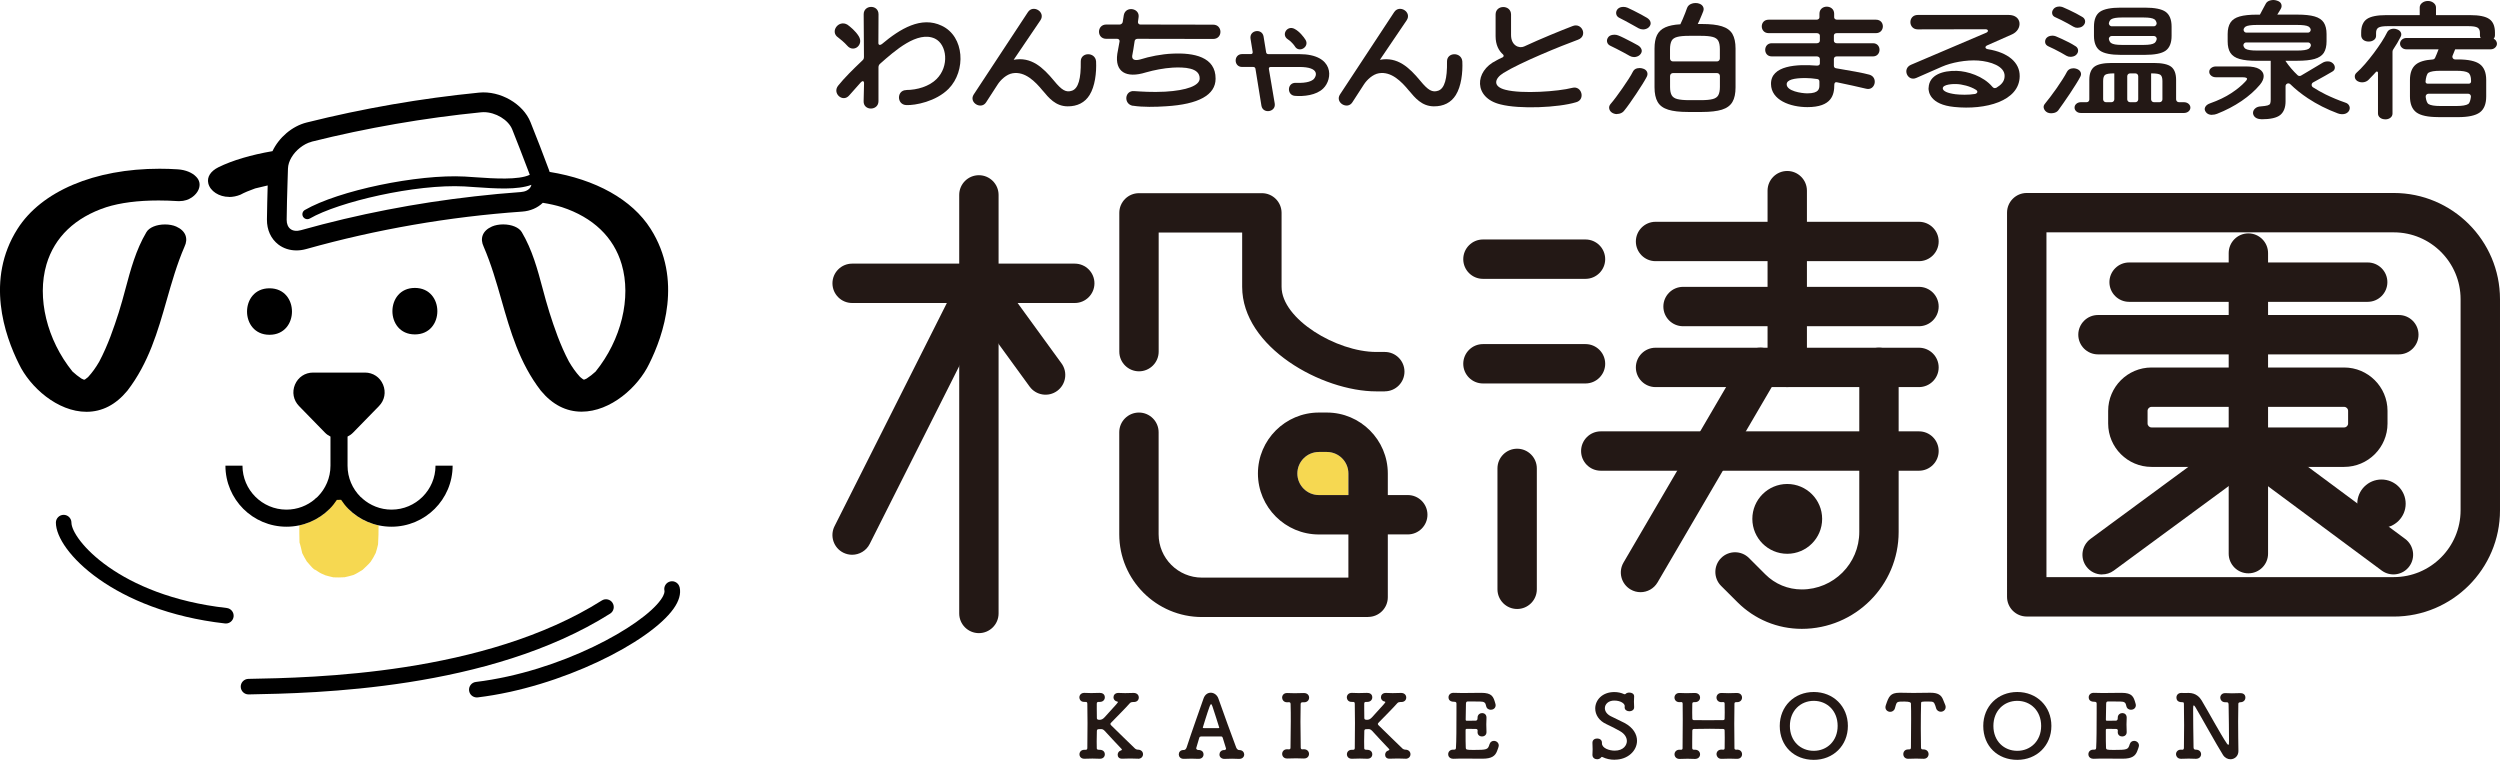 <?xml version="1.0" encoding="UTF-8"?><svg id="_レイヤー_2" xmlns="http://www.w3.org/2000/svg" viewBox="0 0 537.21 163.28"><defs><style>.cls-1{fill:#f6d851;}.cls-2{fill:#231815;}</style></defs><g id="_レイヤー_1-2"><path class="cls-2" d="m244.55,163.03h-.08c-.49-.02-1.04-.04-1.58-.04-.65,0-1.27.02-1.73.04h-.08c-.63,0-.91-.41-.91-.84,0-.38.23-.77.59-.88.17-.06.32-.13.32-.23,0-.04-.02-.07-.06-.13-1.12-1.2-2.75-2.89-3.63-3.89-.29-.3-.49-.39-.82-.39-.17,0-.32.02-.47.02s-.4.04-.4.36c-.02.45-.04,1.24-.04,2.25,0,.45,0,.94.02,1.48,0,.23.11.34.57.34.67-.02,1.16.34,1.16.98,0,.47-.34.94-1.04.94h-.08c-.49-.02-1.03-.04-1.54-.04-.63,0-1.22.02-1.67.04h-.08c-.7,0-1.04-.47-1.04-.96s.36-.96,1.04-.96h.25c.23,0,.4-.06.4-.38.02-1.71.04-3.59.04-5.39,0-1.46-.02-2.89-.04-4.09,0-.38-.13-.43-.42-.43h-.15c-1.12.06-1.14-.94-1.14-.98,0-.47.36-.96,1.04-.96h.09c.4.02.89.04,1.41.04.63,0,1.27-.02,1.79-.04.59-.02,1.14.26,1.14.96,0,.49-.36.98-1.08.98h-.25c-.23,0-.4.06-.4.38v1.13c0,.84,0,1.52.02,1.95,0,.19.06.39.55.39.42,0,.74-.15,1.1-.54,2.83-3.06,2.87-3.19,2.87-3.27,0-.06-.06-.11-.17-.13-.51-.09-.78-.49-.78-.9,0-.47.34-.94,1.04-.94h.08c.4.02.89.04,1.39.04.63,0,1.25-.02,1.77-.04.72-.02,1.16.41,1.16.99,0,.49-.34.96-1.06.96h-.19c-.23,0-.49.06-.65.23-.99,1.13-2.81,2.93-3.97,4.13-.13.15-.23.24-.23.36,0,.09.06.17.15.28,1.37,1.37,4.16,4.04,5.17,5.03.15.13.4.21.55.21.7-.02,1.14.43,1.14.98,0,.49-.36.98-1.08.98Z"/><path class="cls-2" d="m263.18,161.15c.15,0,.28-.13.28-.3,0-.04-.49-1.65-.72-2.33-.04-.15-.15-.26-.3-.26h-4.35c-.25.04-.32.07-.4.32-.19.64-.65,2.2-.65,2.2,0,.21.23.38.44.38.65-.02,1.14.32,1.14.96,0,.47-.34.94-1.04.94h-.08c-.48-.02-.97-.04-1.46-.04-.61,0-1.16.02-1.62.04h-.08c-.7,0-1.04-.49-1.04-.96s.34-.94,1.03-.94h.09c.3,0,.49-.32.57-.56,1.1-3.4,2.87-8.3,3.63-10.51.29-.84.91-1.24,1.56-1.24s1.37.45,1.65,1.3c1.01,2.85,2.87,8.04,3.8,10.46.06.17.3.56.61.56.89-.02,1.12.64,1.12.96,0,.47-.36.94-1.06.94h-.08c-.48-.02-.97-.04-1.46-.04-.61,0-1.16.02-1.62.04-.57.02-1.1-.32-1.1-.94,0-.47.34-.96,1.03-.96h.11Zm-1.35-4.69c.11-.02.17-.04.17-.09,0-.13-1.31-4.09-1.46-4.56-.11-.34-.21-.49-.3-.49s-.21.19-.34.56c-.44,1.16-1.44,4.47-1.44,4.47,0,.06.04.07.19.11h3.19Z"/><path class="cls-2" d="m276.87,161.02h.08c.27,0,.36-.09.36-.39.04-1.84.06-3.77.06-5.67,0-1.24,0-2.48-.04-3.64,0-.26-.08-.43-.36-.43h-.04l-.28.02c-.91.04-1.14-.69-1.14-1,0-.51.36-.99,1.04-.99h.1c.4.02.97.04,1.54.04.7,0,1.44-.02,1.96-.04h.04c.76,0,1.12.49,1.12.99s-.36,1-1.08,1h-.34c-.3,0-.4.15-.4.41-.02,1.2-.04,2.46-.04,3.75,0,1.8.02,3.68.06,5.54,0,.19.06.41.3.41.09,0,.25-.02.32-.02h.04c.76,0,1.12.51,1.12,1.01s-.36.98-1.08.98h-.08c-.49-.02-1.06-.04-1.63-.04-.7,0-1.37.02-1.84.04h-.08c-.7,0-1.06-.49-1.06-.99s.36-1,1.06-1h.08l.23.02Z"/><path class="cls-2" d="m302.02,163.03h-.08c-.49-.02-1.04-.04-1.58-.04-.65,0-1.27.02-1.73.04h-.08c-.63,0-.91-.41-.91-.84,0-.38.23-.77.59-.88.17-.06.32-.13.32-.23,0-.04-.02-.07-.06-.13-1.12-1.2-2.75-2.89-3.63-3.89-.29-.3-.49-.39-.82-.39-.17,0-.32.02-.47.02s-.4.04-.4.36c-.02.45-.04,1.24-.04,2.25,0,.45,0,.94.02,1.48,0,.23.11.34.57.34.67-.02,1.16.34,1.16.98,0,.47-.34.94-1.04.94h-.08c-.49-.02-1.03-.04-1.54-.04-.63,0-1.22.02-1.67.04h-.08c-.7,0-1.04-.47-1.04-.96s.36-.96,1.04-.96h.25c.23,0,.4-.06.4-.38.02-1.71.04-3.59.04-5.39,0-1.46-.02-2.89-.04-4.09,0-.38-.13-.43-.42-.43h-.15c-1.12.06-1.14-.94-1.14-.98,0-.47.36-.96,1.04-.96h.09c.4.02.89.04,1.41.04.63,0,1.27-.02,1.79-.04.59-.02,1.14.26,1.14.96,0,.49-.36.98-1.08.98h-.25c-.23,0-.4.06-.4.38v1.13c0,.84,0,1.52.02,1.95,0,.19.06.39.55.39.42,0,.74-.15,1.1-.54,2.83-3.06,2.87-3.19,2.87-3.27,0-.06-.06-.11-.17-.13-.51-.09-.78-.49-.78-.9,0-.47.34-.94,1.04-.94h.08c.4.02.89.04,1.39.04.63,0,1.25-.02,1.77-.04.72-.02,1.16.41,1.16.99,0,.49-.34.96-1.06.96h-.19c-.23,0-.49.06-.65.23-.99,1.13-2.81,2.93-3.97,4.13-.13.15-.23.24-.23.36,0,.09.06.17.15.28,1.37,1.37,4.16,4.04,5.17,5.03.15.13.4.21.55.21.7-.02,1.14.43,1.14.98,0,.49-.36.98-1.08.98Z"/><path class="cls-2" d="m316.57,161.15c3.04,0,3.15-.08,3.5-1.22.15-.51.55-.73.95-.73.51,0,1.04.38,1.04,1,0,.23-.23.86-.38,1.22-.38.98-1.08,1.61-3.1,1.61-1.03,0-2.45-.02-3.78-.02-.91,0-1.77,0-2.47.04-.42.02-1.14-.21-1.14-.98,0-.49.36-.98,1.04-.98h.19c.32,0,.42-.09.44-.38.1-1.24.11-4.77.11-7.49v-1.99c0-.28-.08-.43-.49-.43s-1.22-.09-1.22-.96c0-.47.36-.96,1.06-.96h.08c.51.02,1.16.04,1.86.04,1.41,0,3.02-.04,4.03-.04,2.34,0,2.62.84,3.02,2.25.04.15.08.28.08.41,0,.64-.53.98-1.04.98-.46,0-.91-.26-1.01-.83-.13-.68-.36-.94-1.31-.94-.8,0-2.26-.02-2.51-.02-.38,0-.49.08-.51.49-.02.84-.04,2.16-.06,3.42,0,.19.1.24.27.24.61,0,1.58,0,1.9-.02s.38-.28.38-.6c-.02-.77.61-1.03.99-1.03.47,0,.93.32.93.96v.07c-.02.43-.04.94-.04,1.43,0,.58.02,1.16.04,1.58v.07c0,.62-.49.92-.97.92s-.95-.32-.95-.92v-.07c0-.08.02-.17.02-.24,0-.21-.06-.39-.4-.39-.36,0-1.31-.02-1.9-.02-.23,0-.29.09-.29.3,0,1.71,0,3.27.04,3.7.02.49.13.53,1.6.53Z"/><path class="cls-2" d="m347,163.26c-1.03,0-1.88-.21-2.6-.56-.08-.04-.11-.06-.17-.06-.08,0-.13.06-.19.13-.19.24-.51.38-.84.38-.51,0-1.01-.32-1.01-.92v-.08c.02-.32.04-.71.04-1.11,0-.49-.02-1.01-.04-1.41v-.04c0-.62.51-.9,1.03-.9s1.01.3,1.01.88v.15c0,1.07,1.61,1.58,2.74,1.58,1.94,0,2.62-1.22,2.62-2.06,0-.75-.46-1.56-1.46-2.12-.83-.47-1.9-1.05-2.91-1.5-1.67-.75-2.43-2.08-2.43-3.38,0-1.8,1.5-3.53,4.1-3.53.74,0,1.46.15,2.11.45.04.02.08.02.13.02s.13-.02.17-.06c.19-.21.51-.3.82-.3.51,0,1.03.26,1.03.79v.06c-.02.36-.04.71-.04,1.09,0,.43.02.84.04,1.18.04.71-.68.9-1.03.9-.49,0-1.01-.28-1.01-.83v-.08c0-.07.02-.15.02-.21,0-.54-.87-1.18-2.26-1.18-1.25,0-2.01.77-2.01,1.63,0,.62.38,1.26,1.23,1.71.8.41,2.09,1,2.98,1.46,1.9,1.01,2.7,2.46,2.7,3.83,0,2.14-1.96,4.07-4.77,4.07Z"/><path class="cls-2" d="m373.2,161.08h.04c.76,0,1.1.49,1.1,1s-.36.98-1.06.98h-.08c-.49-.02-1.02-.04-1.54-.04-.63,0-1.22.02-1.67.04-.97.06-1.14-.81-1.14-1,0-.49.36-.98,1.04-.98h.1c.1,0,.19.02.29.02.21,0,.32-.11.32-.32.02-.84.02-1.62.02-2.25s0-1.16-.02-1.5c0-.32-.09-.38-.4-.39-.67-.02-1.69-.04-2.77-.04-1.29,0-2.64.02-3.38.04-.15,0-.4.04-.4.36-.02.45-.02,1.28-.02,2.33v1.39c0,.19.08.38.32.38h.25c.76,0,1.12.49,1.12,1s-.38.98-1.08.98h-.08c-.49-.02-1.01-.04-1.52-.04-.63,0-1.22.02-1.67.04h-.08c-.7,0-1.06-.51-1.06-1s.38-.98,1.06-.98h.46c.11-.04.21-.11.21-.3.02-1.9.04-4.04.04-6.05,0-1.24,0-2.4-.02-3.44,0-.23-.02-.45-.29-.45h-.04l-.29.02c-.82.04-1.14-.54-1.14-.99,0-.49.36-.98,1.04-.98h.1c.4.02.89.04,1.41.04.63,0,1.27-.02,1.79-.04h.04c.76,0,1.12.49,1.12.99s-.38.98-1.08.98h-.21c-.23,0-.38.06-.38.38,0,.68-.02,1.3-.02,1.84s.02.96.02,1.26.17.38.34.38c.48.02,1.69.02,2.96.02s2.62,0,3.31-.02c.27,0,.34-.13.34-.36.02-.3.02-.73.02-1.28s0-1.2-.02-1.92c0-.28-.17-.32-.4-.32-.06,0-.15.02-.21.02-.82.04-1.14-.54-1.14-.99,0-.49.36-.98,1.04-.98h.1c.4.02.89.04,1.42.04.63,0,1.27-.02,1.79-.04h.04c.76,0,1.1.49,1.1.99s-.36.98-1.06.98h-.19c-.21,0-.38.06-.38.32-.02,1.26-.04,2.78-.04,4.32,0,1.86.02,3.75.04,5.22,0,.23.06.3.32.36h.17Z"/><path class="cls-2" d="m382.44,155.99c0-4.22,3.13-7.29,7.31-7.29s7.33,3.06,7.33,7.29-3.15,7.29-7.33,7.29-7.31-2.91-7.31-7.29Zm12.44,0c0-3.29-2.3-5.39-5.13-5.39s-5.13,2.1-5.13,5.39,2.3,5.35,5.13,5.35,5.13-2.1,5.13-5.35Z"/><path class="cls-2" d="m409.32,150.75c-1.63,0-1.71.02-1.96.84-.06.17-.1.38-.17.6-.15.53-.59.77-1.01.77-.51,0-1.03-.36-1.03-.98,0-.15.04-.32.1-.49.61-1.8.93-2.63,2.94-2.63h.36c.59.02,1.56.04,2.6.04,1.27,0,2.64-.02,3.51-.04h.19c1.5,0,2.3.43,2.7,1.52.11.3.32.73.46,1.13.06.15.08.3.08.43,0,.64-.53,1-1.04,1-.42,0-.85-.23-1.01-.75-.06-.21-.11-.39-.17-.56-.29-.86-.48-.88-1.48-.88-1.56,0-1.58,0-1.58.41-.04,1.39-.06,3.4-.06,5.39,0,1.45.02,2.87.04,4.06,0,.41.19.43.53.43.74,0,1.1.51,1.1,1.01s-.36,1-1.04,1h-.08c-.48-.02-1.01-.04-1.54-.04-.63,0-1.23.02-1.67.04-.63.04-1.1-.39-1.1-1,0-.51.34-1.01,1.03-1.01h.08c.34-.02.53,0,.53-.41,0-1.52.04-3.81.04-6.12,0-1.15,0-2.29-.04-3.34q0-.41-1.31-.41Z"/><path class="cls-2" d="m426.17,155.99c0-4.22,3.13-7.29,7.31-7.29s7.33,3.06,7.33,7.29-3.15,7.29-7.33,7.29-7.31-2.91-7.31-7.29Zm12.44,0c0-3.29-2.3-5.39-5.13-5.39s-5.13,2.1-5.13,5.39,2.3,5.35,5.13,5.35,5.13-2.1,5.13-5.35Z"/><path class="cls-2" d="m454.14,161.15c3.04,0,3.15-.08,3.5-1.22.15-.51.55-.73.95-.73.51,0,1.04.38,1.04,1,0,.23-.23.86-.38,1.22-.38.98-1.08,1.61-3.1,1.61-1.03,0-2.45-.02-3.78-.02-.91,0-1.77,0-2.47.04-.42.02-1.14-.21-1.14-.98,0-.49.36-.98,1.04-.98h.19c.32,0,.42-.09.44-.38.09-1.24.11-4.77.11-7.49v-1.99c0-.28-.08-.43-.49-.43s-1.22-.09-1.22-.96c0-.47.36-.96,1.06-.96h.08c.51.02,1.16.04,1.86.04,1.41,0,3.02-.04,4.03-.04,2.34,0,2.62.84,3.02,2.25.04.15.08.28.08.41,0,.64-.53.98-1.04.98-.46,0-.91-.26-1.01-.83-.13-.68-.36-.94-1.31-.94-.8,0-2.26-.02-2.51-.02-.38,0-.49.08-.51.49-.02.84-.04,2.16-.06,3.42,0,.19.09.24.27.24.61,0,1.58,0,1.9-.02s.38-.28.38-.6c-.02-.77.61-1.03.99-1.03.48,0,.93.32.93.96v.07c-.02.43-.04.94-.04,1.43,0,.58.02,1.16.04,1.58v.07c0,.62-.49.92-.97.92s-.95-.32-.95-.92v-.07c0-.08.02-.17.02-.24,0-.21-.06-.39-.4-.39-.36,0-1.31-.02-1.9-.02-.23,0-.28.09-.28.3,0,1.71,0,3.27.04,3.7.02.49.13.53,1.6.53Z"/><path class="cls-2" d="m477.69,162.23c-1.33-2.1-4.9-8.56-5.93-10.27-.15-.26-.27-.38-.34-.38-.15,0-.15.43-.15.98,0,1.48.04,5.56.09,8.06,0,.34.19.47.46.47h.04c.76,0,1.12.49,1.12.98s-.38.98-1.08.98h-.08c-.49-.02-.99-.04-1.48-.04-.59,0-1.16.02-1.61.04-.93.04-1.14-.73-1.14-.98,0-.49.36-.98,1.04-.98h.09c.06,0,.13.02.19.02.21,0,.38-.07.38-.43.02-1.56.04-3.21.04-4.83s-.02-3.14-.04-4.47c0-.39-.02-.49-.36-.49-.36,0-1.25-.04-1.25-1,0-.51.36-.99,1.04-.99h.1c.25.02.46.02.63.02.36,0,.59-.02.85-.02,1.58,0,2.41.96,2.79,1.6,1.41,2.35,4.1,7.32,5.42,9.26.11.17.23.28.32.28.15,0,.15-.19.15-.86,0-1.43-.04-5.41-.09-7.75-.02-.45-.11-.53-.48-.53h-.17c-.93.04-1.14-.73-1.14-.98,0-.49.36-.98,1.04-.98h.1c.4.02.87.04,1.37.04.61,0,1.23-.02,1.75-.04.51-.02,1.14.19,1.14.96,0,.51-.38,1-1.1,1h-.06c-.34.06-.36.23-.36.41-.02,1.13-.04,2.42-.04,3.75,0,2.29.04,4.64.06,6.29v.04c0,1.11-.84,1.76-1.71,1.76-.59,0-1.2-.3-1.6-.92Z"/><path class="cls-2" d="m180.1,8.05c-1.83-1.22.09-3.89,2.01-2.74.55.4,1.73,1.34,2.43,2.49,1.13,1.86-1.13,3.62-2.49,2.01-.55-.64-1.61-1.52-1.95-1.76Zm14.63,11.29c2.37,0,4.96-.79,6.51-2.34,2.8-2.77,2.25-7.45-.33-8.7-3.74-1.76-8.64,2.62-11.74,5.35-.3.24-.4.52-.4.82v7.27c0,2.1-3.26,2.13-3.19,0l.09-3.86c0-.49-.33-.58-.67-.21-1.03,1.13-1.73,1.92-2.49,2.8-1.37,1.67-3.74-.4-2.4-2.07,1.37-1.7,3.04-3.35,5.17-5.38.27-.21.37-.46.37-.79l-.06-9.16c0-2.1,3.19-2.13,3.19,0l-.03,6.18c0,.43.33.52.73.24,3.95-3.32,8.49-6.08,12.9-3.95,4.9,2.31,5.23,9.7,1.46,13.54-2.71,2.74-7.18,3.59-9.1,3.5-2.1-.09-2.07-3.22,0-3.22Z"/><path class="cls-2" d="m224.09,19.51c-1.67-2.04-3.83-4.2-6.48-3.77-1.31.21-2.59,1.4-3.26,2.46l-2.46,3.8c-1.06,1.64-3.77.03-2.65-1.7l11.65-17.7c1.13-1.7,3.86,0,2.68,1.76l-5.75,8.49c3.77-.7,6.27,1.61,8.67,4.5,1.67,2.04,2.59,2.59,3.89,2.13,1.34-.49,1.92-2.56,1.86-6.27-.03-2.04,3.1-2.1,3.29-.03.12,2.46-.24,5.38-1.4,7.24-1,1.61-2.62,2.46-4.75,2.43-2.56-.03-4.02-1.83-5.29-3.35Z"/><path class="cls-2" d="m243.47,22.74c-2.1-.33-1.83-3.38.3-3.16,1.31.09,3.86.27,6.6.12,4.65-.27,7.42-1.31,7.42-2.83.03-2.37-3.38-2.46-5.78-2.34-1.95.12-3.99.52-5.78,1.03-4.29,1.34-6.69-.15-6.14-3.99.09-.58.33-1.82.49-2.68.03-.3-.18-.55-.52-.55h-2.34c-2.1,0-2.07-3.07,0-3.07h2.89c.24,0,.58-.21.64-.52l.24-1.52c.4-2.04,3.56-1.49,3.16.58l-.12.88c-.03.27.15.58.49.58l15.67.03c2.07,0,2.1,3.07,0,3.07l-16.24-.03c-.37,0-.61.21-.64.52-.15,1.13-.4,2.49-.52,3.13-.09.82.52,1.1,1.7.79,2.01-.64,4.65-1.16,6.88-1.25,4.68-.24,9.37.7,9.34,5.38,0,3.5-3.65,5.51-10.68,5.93-2.22.15-4.96.21-7.06-.12Z"/><path class="cls-2" d="m272.07,11.23c.03.24.21.4.46.4h6.66c7.54,0,7.27,5.35,5.14,7.39-1.49,1.46-4.17,1.73-6.05,1.58-1.79-.12-1.73-2.83.12-2.8,2.62.12,3.53-.46,3.89-.79.58-.58,1.46-2.62-3.1-2.62h-6.15c-.27,0-.43.18-.37.46l1.25,7.39c.3,1.86-2.56,2.31-2.86.46l-1.28-7.91c-.03-.24-.21-.4-.46-.4h-2.4c-1.86,0-1.86-2.77,0-2.77h1.89c.27,0,.4-.18.37-.46l-.46-2.83c-.3-1.89,2.49-2.31,2.8-.49l.55,3.38Zm6.11-5.02c1.03.52,1.98,1.73,2.37,2.37.88,1.52-1.43,2.89-2.31,1.37,0,0-.55-.88-1.49-1.49-1.52-.97-.15-3.1,1.43-2.25Z"/><path class="cls-2" d="m302.79,19.51c-1.67-2.04-3.83-4.2-6.48-3.77-1.31.21-2.59,1.4-3.26,2.46l-2.46,3.8c-1.06,1.64-3.77.03-2.65-1.7l11.65-17.7c1.13-1.7,3.86,0,2.68,1.76l-5.75,8.49c3.77-.7,6.27,1.61,8.67,4.5,1.67,2.04,2.59,2.59,3.89,2.13,1.34-.49,1.92-2.56,1.86-6.27-.03-2.04,3.1-2.1,3.29-.03.12,2.46-.24,5.38-1.4,7.24-1,1.61-2.62,2.46-4.75,2.43-2.56-.03-4.02-1.83-5.29-3.35Z"/><path class="cls-2" d="m321.53,13c.33-.18.82-.46,1.4-.7.21-.12.24-.43.06-.58-.94-.82-1.61-2.1-1.61-3.95V3.12c0-2.16,3.32-2.13,3.32,0v4.41c0,2.25,1.73,2.95,2.8,2.46,3.53-1.64,7.94-3.44,10.4-4.38,2.04-.85,3.35,2.13,1.19,2.92-3.65,1.34-12.29,4.84-16.03,7.15-1.95,1.22-2.34,2.92.46,3.62,3.5.91,11.29.37,14.36-.43,2.01-.52,2.86,2.56.79,3.1-3.8,1.16-12.2,1.52-16.25.46-5.78-1.4-5.63-7.15-.88-9.43Z"/><path class="cls-2" d="m347.45,24.52c-.28,0-.55-.06-.82-.18-.41-.19-.68-.48-.8-.86-.12-.39-.05-.75.22-1.09.36-.41.76-.92,1.21-1.52.46-.61.92-1.26,1.38-1.92.47-.68.91-1.34,1.3-1.94.4-.61.71-1.15.93-1.59.19-.39.51-.64.93-.74.17-.04.34-.06.51-.06.25,0,.51.04.77.13.41.13.69.37.84.69.15.33.13.69-.07,1.08-.23.43-.54.97-.94,1.61-.4.63-.84,1.32-1.32,2.04-.48.72-.95,1.41-1.4,2.04-.45.64-.85,1.17-1.19,1.58-.24.32-.59.54-1.05.65-.17.04-.34.06-.51.06Zm15.27-.46c-1.78,0-3.21-.16-4.25-.49-1.06-.33-1.82-.88-2.27-1.66-.44-.76-.67-1.81-.67-3.13v-8.35c0-1.19.18-2.16.53-2.88.36-.73.95-1.3,1.78-1.67.8-.36,1.89-.59,3.24-.66.15-.29.31-.64.48-1.05.19-.44.37-.89.55-1.34.17-.45.31-.81.4-1.08.14-.41.43-.71.85-.9.29-.13.62-.2.96-.2.14,0,.28.01.42.03.55.1.93.31,1.15.64.22.34.26.7.11,1.1-.07.18-.17.45-.32.8-.15.36-.3.73-.47,1.11-.13.3-.26.58-.39.83h.93c1.78,0,3.21.16,4.25.49,1.06.33,1.82.88,2.27,1.65.44.76.67,1.81.67,3.13v8.35c0,1.31-.22,2.37-.67,3.13-.45.77-1.21,1.33-2.27,1.66-1.04.32-2.47.49-4.25.49h-3.03Zm-3.85-5.38c0,.76.11,1.36.34,1.77.22.4.62.68,1.19.83.6.16,1.46.24,2.55.24h2.57c1.1,0,1.95-.08,2.54-.24.57-.15.96-.43,1.18-.83.22-.42.34-1.01.34-1.77v-2.36c0-.34-.28-.62-.62-.62h-9.47c-.34,0-.62.28-.62.62v2.36Zm10.08-5.48c.34,0,.62-.28.62-.62v-2.01c0-.78-.11-1.38-.34-1.8-.22-.4-.61-.68-1.18-.83-.59-.16-1.44-.24-2.54-.24h-2.57c-1.1,0-1.96.08-2.55.24-.57.15-.98.43-1.19.83-.22.42-.34,1.02-.34,1.8v2.01c0,.34.28.62.62.62h9.47Zm-17.84-.94c-.3,0-.59-.08-.86-.22-.31-.18-.74-.41-1.28-.71-.54-.29-1.08-.58-1.62-.85-.52-.27-.95-.48-1.26-.62-.39-.17-.63-.43-.73-.77-.1-.34-.05-.66.15-.98.19-.33.53-.54.98-.61.15-.02.29-.04.43-.04.28,0,.55.05.8.15.33.12.77.32,1.33.6.55.28,1.09.56,1.64.84.55.29.98.52,1.29.7.38.23.63.51.75.85.13.35.05.7-.22,1.04-.24.31-.58.5-1.02.59-.13.02-.25.04-.37.04Zm1.93-5.94c-.31,0-.62-.08-.91-.23-.32-.18-.74-.42-1.27-.71l-1.6-.88c-.52-.29-.95-.51-1.26-.65-.37-.18-.6-.44-.68-.77-.09-.33-.03-.66.16-.97.22-.33.56-.53,1-.6.12-.02.24-.03.36-.03.3,0,.6.06.89.18.33.14.78.35,1.32.63.55.28,1.09.56,1.62.84.53.28.95.52,1.24.7.4.25.66.55.75.9.1.36.01.7-.26,1.02-.24.29-.58.47-1.02.55-.12.02-.23.03-.35.03Z"/><path class="cls-2" d="m380.56,18.05c-.06-4.02,5.63-4.29,9.8-3.95.43.03.7-.15.7-.46v-.97c0-.3-.27-.55-.64-.55h-9.7c-1.89,0-1.86-2.83,0-2.83h9.7c.37,0,.64-.24.64-.55v-1.1c0-.27-.27-.52-.64-.52h-10.37c-1.95,0-1.98-2.89,0-2.89h10.31c.36,0,.61-.24.61-.49v-.79c0-2.04,3.16-2.01,3.16,0v.79c0,.24.24.49.61.49h8.37c2.01,0,1.95,2.89,0,2.89h-8.43c-.37,0-.61.21-.61.52v1.1c0,.3.24.55.61.55h7.79c1.89,0,1.86,2.83,0,2.83h-7.79c-.37,0-.61.24-.61.55v1.46c0,.3.18.52.52.55,2.49.4,6.11,1.06,7.12,1.37,1.95.58,1.22,3.53-.73,3.01-.91-.21-4.75-1.1-6.21-1.37-.36-.12-.61.09-.61.52,0,2.13-.52,4.81-5.78,4.81-3.71,0-7.79-1.52-7.82-4.96Zm10.4.18v-.7c0-.33-.18-.52-.49-.55-.82-.12-1.64-.21-2.52-.21-2.53,0-3.99.4-4.02,1.31-.06,1.49,3.19,1.98,4.44,1.98,2.59,0,2.59-1.06,2.59-1.83Z"/><path class="cls-2" d="m414.43,18.88c.09-2.83,3.13-3.74,6.05-3.65,2.25.06,5.69,1.1,7.64,3.41.24.3.52.37.88.21.94-.58,1.76-1.28,1.76-2.52.03-2.13-3.07-3.13-5.66-3.32-2.62-.18-5.78.43-7.79,1.31l-5.54,2.43c-1.86.82-3.1-1.98-1.13-2.83l16.15-6.88c.58-.24.49-.76-.15-.76l-14.54.03c-2.1,0-2.13-3.1,0-3.1h19.53c2.92,0,3.04,3.13.73,4.17l-5.35,2.37c-.55.24-.46.73.15.82,4.32.7,6.88,2.83,6.84,5.81-.06,5.35-7.33,7.3-14.08,6.6-5.2-.52-5.54-3.25-5.51-4.11Zm9.98,1.31c.55-.15.67-.58.21-.88-1.22-.79-3.07-1.22-4.23-1.25-.61-.03-2.89.03-2.92.91,0,.61,1.03,1.06,2.74,1.28,1.03.12,2.77.18,4.2-.06Z"/><path class="cls-2" d="m440.75,24.34c-.28,0-.54-.05-.76-.15-.39-.19-.65-.48-.78-.84-.14-.38-.07-.73.21-1.05.33-.41.72-.9,1.16-1.48.44-.57.9-1.2,1.35-1.85.46-.66.89-1.31,1.28-1.92.39-.61.72-1.17.96-1.64.2-.35.5-.58.9-.68.16-.04.32-.06.48-.06.22,0,.45.04.67.12.4.13.69.36.85.67.16.32.15.67-.05,1.04-.22.43-.54.97-.94,1.61-.39.63-.83,1.31-1.3,2.02-.46.69-.92,1.37-1.37,2-.45.63-.82,1.16-1.13,1.59-.24.31-.61.51-1.08.58-.15.02-.3.04-.44.04Zm6.43-.06c-.41,0-.74-.11-1-.34-.26-.23-.39-.5-.39-.82s.13-.6.39-.82c.25-.22.59-.34,1-.34h1.22c.31,0,.56-.25.56-.56v-4.23c0-1.33.36-2.28,1.08-2.83.71-.54,1.97-.81,3.74-.81h9.01c1.8,0,3.06.27,3.76.81.71.55,1.06,1.5,1.06,2.83v4.18c0,.33.27.61.61.61h1.04c.4,0,.74.11,1.01.33.27.23.41.51.41.83s-.14.6-.41.83c-.27.22-.61.33-1.01.33h-22.08Zm16.89-2.32c.33,0,.6-.27.6-.6v-3.95c0-.67-.14-1.11-.42-1.32-.29-.21-.91-.32-1.83-.32h-.18v5.59c0,.33.27.6.6.6h1.23Zm-4.6-.6v-4.99c0-.33-.27-.6-.6-.6h-1.16c-.33,0-.6.27-.6.6v4.99c0,.33.27.6.6.6h1.16c.33,0,.6-.27.6-.6Zm-5.74.6c.33,0,.6-.27.6-.6v-5.59h-.15c-.93,0-1.54.11-1.83.32-.28.21-.42.65-.42,1.32v3.95c0,.33.27.6.6.6h1.19Zm-8.81-9.75c-.32,0-.61-.07-.87-.22-.31-.2-.71-.42-1.18-.68-.48-.26-.96-.51-1.45-.76-.48-.25-.9-.44-1.23-.58-.39-.18-.63-.43-.7-.75-.07-.31-.02-.62.15-.91.22-.32.54-.52.95-.6.14-.03.29-.05.43-.05.25,0,.5.05.74.14.36.14.8.34,1.32.58.52.24,1.04.49,1.54.75.5.26.91.5,1.23.71.37.19.61.46.68.82.07.36-.02.7-.29,1.01-.24.29-.59.46-1.03.52-.1.01-.2.02-.29.02Zm10.8-.42c-2.11,0-3.6-.3-4.46-.9-.86-.61-1.3-1.68-1.3-3.19v-1.97c0-1.55.44-2.63,1.32-3.22.86-.58,2.35-.87,4.44-.87h5.17c2.13,0,3.63.3,4.47.9.85.61,1.28,1.68,1.28,3.19v1.97c0,1.51-.43,2.58-1.28,3.19-.84.6-2.34.9-4.47.9h-5.17Zm-1.93-4.06c-.39,0-.7.36-.61.74.09.36.24.62.47.78.38.27,1.14.4,2.27.4h4.77c1.13,0,1.89-.14,2.27-.4.22-.16.38-.42.47-.78.09-.38-.22-.74-.61-.74h-9.02Zm9.02-2.08c.42,0,.71-.4.59-.8-.09-.32-.24-.56-.45-.7-.38-.26-1.14-.39-2.27-.39h-4.77c-1.08,0-1.84.13-2.24.38-.24.15-.4.41-.49.77s.21.74.61.74h9.01Zm-16.38.33c-.31,0-.61-.08-.88-.24-.31-.19-.71-.42-1.18-.68-.48-.26-.96-.51-1.45-.76-.49-.25-.9-.44-1.23-.58-.39-.16-.63-.4-.7-.74-.07-.33-.01-.63.19-.91.19-.32.5-.53.91-.62.14-.03.29-.05.43-.05.25,0,.5.05.74.14.36.14.8.34,1.32.59.52.25,1.04.5,1.54.76.5.26.91.49,1.23.69.38.19.61.47.69.82.07.36-.02.7-.29,1.01-.24.29-.58.47-1.01.53-.1.02-.2.02-.3.02Z"/><path class="cls-2" d="m485.93,25.61c-.51,0-.93-.12-1.24-.34-.32-.23-.5-.54-.55-.91-.03-.4.12-.75.44-1.04.31-.29.73-.44,1.24-.46.65-.05,1.15-.12,1.46-.21.28-.08.46-.21.54-.38.08-.2.12-.49.12-.86v-8.34h-2.98c-1.54,0-2.78-.13-3.69-.39-.93-.26-1.59-.71-1.99-1.32-.39-.6-.59-1.43-.59-2.47v-1.57c0-1.02.2-1.84.59-2.45.39-.62,1.06-1.07,1.99-1.33.91-.26,2.15-.39,3.69-.39h.66l.65-1.22c.26-.48.46-.86.62-1.15.19-.35.53-.59,1.01-.7.21-.05.42-.08.62-.08.23,0,.46.04.68.11.54.15.89.41,1.01.77.12.35.09.7-.11,1.03-.11.2-.25.42-.4.67l-.35.56h4.29c1.56,0,2.81.13,3.72.39.93.27,1.59.71,1.99,1.33.39.61.59,1.44.59,2.45v1.57c0,1.03-.2,1.86-.59,2.47-.39.61-1.06,1.05-1.99,1.32-.91.26-2.16.39-3.72.39h-2.51v.06c.75,1.11,1.62,2.13,2.6,3.05.19.18.49.21.72.08l1.27-.75c.64-.38,1.27-.76,1.88-1.12l1.45-.87c.34-.21.71-.32,1.12-.32h.05c.43,0,.79.15,1.08.42.29.27.43.59.42.95-.01.37-.21.65-.58.85-.4.23-.9.52-1.51.87-.61.35-1.24.69-1.87,1.04-.24.13-.48.26-.71.39-.4.22-.42.79-.04,1.04.87.56,1.79,1.08,2.74,1.55,1.34.65,2.74,1.24,4.17,1.73.45.13.76.38.92.75.17.38.09.84-.17,1.17-.24.3-.57.49-.99.56-.14.02-.28.03-.41.03-.31,0-.61-.06-.9-.17-2.33-.87-4.5-1.96-6.44-3.25-1.4-.93-2.67-1.94-3.78-3.03-.38-.37-1.02-.11-1.02.42v3.29c0,1.31-.39,2.29-1.14,2.91-.75.61-2.11.92-4.04.92Zm-3.25-16.49c-.42,0-.72.43-.57.82.1.26.25.45.45.56.4.24,1.21.36,2.41.36h8.67c1.22,0,2.04-.12,2.44-.36.19-.12.34-.3.45-.56.15-.39-.15-.82-.57-.82h-13.27Zm13.25-2.11c.46,0,.75-.49.53-.89-.1-.19-.23-.32-.39-.42-.4-.23-1.22-.34-2.44-.34h-8.67c-1.2,0-2,.12-2.39.34-.16.09-.28.23-.38.41-.22.4.07.9.53.9h13.21Zm-20.58,17.67c-.08,0-.16,0-.24-.01-.45-.04-.82-.22-1.08-.55-.3-.38-.35-.75-.16-1.12.18-.35.53-.62,1.05-.8,1.78-.63,3.31-1.37,4.54-2.18,1.23-.81,2.23-1.63,2.98-2.44.43-.43.44-.63.4-.72-.04-.1-.22-.26-1.02-.26h-5.67c-.38,0-.72-.11-.99-.33-.28-.23-.43-.51-.43-.83,0-.34.14-.62.43-.84.28-.21.61-.32.99-.32h6.54c1.24,0,2.17.19,2.78.55.62.38.95.88.96,1.49.01.6-.26,1.23-.81,1.89-1.03,1.23-2.35,2.41-3.94,3.49-1.59,1.08-3.37,2.01-5.28,2.76-.34.14-.69.2-1.05.2Z"/><path class="cls-2" d="m512.54,25.64c-.43,0-.79-.12-1.09-.34-.31-.24-.46-.55-.46-.92v-8.77c0-.22-.27-.33-.42-.16-.17.19-.35.38-.52.57-.39.42-.78.82-1.15,1.19-.31.27-.68.43-1.11.47-.07,0-.15.01-.22.01-.35,0-.69-.09-1.02-.28-.33-.22-.51-.51-.54-.85-.04-.35.08-.66.35-.91.6-.53,1.22-1.17,1.86-1.91.64-.74,1.27-1.53,1.88-2.34.61-.82,1.17-1.62,1.66-2.38.5-.77.89-1.46,1.18-2.05.17-.37.48-.62.91-.73.18-.05.36-.07.53-.07.23,0,.46.04.68.13.4.13.68.35.83.65.15.3.14.63-.03.96-.45.89-.99,1.81-1.6,2.72-.1.14-.15.31-.15.48v13.28c0,.38-.16.69-.46.92-.3.23-.67.34-1.09.34Zm11.37-.48c-2.19,0-3.77-.34-4.67-1.01-.92-.68-1.38-1.83-1.38-3.43v-3.55c0-1.49.41-2.59,1.23-3.28.74-.63,1.97-1,3.65-1.11.22-.01.43-.15.52-.35.11-.26.23-.53.35-.81.15-.37.29-.71.4-1.02h-6.86c-.43,0-.78-.12-1.03-.37-.26-.24-.39-.53-.39-.85s.13-.6.39-.85c.26-.24.6-.37,1.03-.37h15.9c-.1-.17-.15-.35-.15-.55v-.53c0-.55-.16-.92-.49-1.13-.35-.22-1-.33-1.95-.33h-17.44c-.95,0-1.61.11-1.95.33-.33.21-.49.58-.49,1.13v.61c0,.38-.16.68-.48.91-.31.22-.68.33-1.1.33s-.79-.1-1.09-.31c-.34-.23-.53-.63-.53-1.04v-.61c0-1.35.42-2.32,1.24-2.89.81-.55,2.19-.83,4.12-.83h7.22v-1.64c0-.39.18-.73.53-1,.34-.26.75-.4,1.22-.4s.88.13,1.22.4c.35.27.53.61.53,1v1.64h7.35c1.93,0,3.31.28,4.1.84.81.56,1.22,1.54,1.22,2.89v.59c0,.28-.09.53-.28.75.19.09.35.21.47.38.16.22.24.45.24.68,0,.32-.13.6-.39.85-.25.24-.59.37-1,.37h-7.59c-.13.34-.28.71-.46,1.13-.03.07-.06.14-.09.22-.17.39.12.82.54.82h.63c2.19,0,3.77.34,4.67,1.01.92.68,1.38,1.82,1.38,3.4v3.55c0,1.6-.46,2.75-1.38,3.43-.91.67-2.48,1.01-4.67,1.01h-4.27Zm-2.07-5.02c-.36,0-.65.32-.6.68.08.68.28,1.32.6,1.53.44.29,1.31.43,2.57.43h3.4c1.28,0,2.15-.15,2.57-.43.31-.21.5-.86.58-1.55.04-.35-.24-.66-.59-.66h-8.52Zm8.69-2.16c.26,0,.46-.21.46-.46v-.14c0-.9-.21-1.49-.61-1.75-.42-.28-1.29-.42-2.57-.42h-3.4c-1.26,0-2.13.14-2.57.42-.36.23-.57,1.1-.63,1.9-.02.24.18.45.42.45h8.89Z"/><path class="cls-1" d="m283.41,97.12c-2.55,0-4.63,2.08-4.63,4.63s2.08,4.63,4.63,4.63h6.34v-4.63c0-2.56-2.08-4.63-4.63-4.63h-1.71Z"/><path class="cls-2" d="m230.95,65.11h-47.84c-2.34,0-4.23-1.9-4.23-4.23s1.9-4.23,4.23-4.23h47.84c2.34,0,4.23,1.9,4.23,4.23s-1.9,4.23-4.23,4.23Z"/><path class="cls-2" d="m210.35,136.05c-2.34,0-4.23-1.9-4.23-4.23V41.88c0-2.34,1.9-4.23,4.23-4.23s4.23,1.9,4.23,4.23v89.94c0,2.34-1.9,4.23-4.23,4.23Z"/><path class="cls-2" d="m183.11,119.21c-.64,0-1.29-.15-1.9-.45-2.09-1.05-2.93-3.6-1.88-5.69l27.23-54.11c.66-1.32,1.97-2.2,3.44-2.32,1.47-.12,2.9.54,3.77,1.73l14.33,19.71c1.38,1.89.96,4.54-.93,5.92-1.89,1.38-4.54.96-5.92-.93l-10.25-14.09-24.11,47.9c-.74,1.48-2.24,2.33-3.79,2.33Z"/><path class="cls-2" d="m297.57,84.1h-1.83c-11.61,0-28.82-9.44-28.82-22.48v-11.65h-17.94v25.59c0,2.34-1.9,4.23-4.23,4.23s-4.23-1.9-4.23-4.23v-29.82c0-2.34,1.9-4.23,4.23-4.23h26.41c2.34,0,4.23,1.9,4.23,4.23v15.88c0,6.95,11.84,14.01,20.35,14.01h1.83c2.34,0,4.23,1.9,4.23,4.23s-1.9,4.23-4.23,4.23Z"/><path class="cls-2" d="m293.99,132.59h-35.7c-9.8,0-17.78-7.97-17.78-17.78v-21.93c0-2.34,1.9-4.23,4.23-4.23s4.23,1.9,4.23,4.23v21.93c0,5.13,4.17,9.31,9.31,9.31h31.47v-9.27h-6.34c-7.22,0-13.1-5.88-13.1-13.1s5.88-13.1,13.1-13.1h1.71c7.22,0,13.1,5.88,13.1,13.1v4.63h4.29c2.34,0,4.23,1.9,4.23,4.23s-1.9,4.23-4.23,4.23h-4.29v13.5c0,2.34-1.9,4.23-4.23,4.23Zm-10.58-35.47c-2.55,0-4.63,2.08-4.63,4.63s2.08,4.63,4.63,4.63h6.34v-4.63c0-2.56-2.08-4.63-4.63-4.63h-1.71Z"/><path class="cls-2" d="m326.01,130.86c-2.34,0-4.23-1.9-4.23-4.23v-25.98c0-2.34,1.9-4.23,4.23-4.23s4.23,1.9,4.23,4.23v25.98c0,2.34-1.9,4.23-4.23,4.23Z"/><path class="cls-2" d="m340.7,59.92h-22.04c-2.34,0-4.23-1.9-4.23-4.23s1.9-4.23,4.23-4.23h22.04c2.34,0,4.23,1.9,4.23,4.23s-1.9,4.23-4.23,4.23Z"/><path class="cls-2" d="m340.7,82.4h-22.04c-2.34,0-4.23-1.9-4.23-4.23s1.9-4.23,4.23-4.23h22.04c2.34,0,4.23,1.9,4.23,4.23s-1.9,4.23-4.23,4.23Z"/><path class="cls-2" d="m412.36,56.12h-56.61c-2.34,0-4.23-1.9-4.23-4.23s1.9-4.23,4.23-4.23h56.61c2.34,0,4.23,1.9,4.23,4.23s-1.9,4.23-4.23,4.23Z"/><path class="cls-2" d="m412.36,70.1h-50.7c-2.34,0-4.23-1.9-4.23-4.23s1.9-4.23,4.23-4.23h50.7c2.34,0,4.23,1.9,4.23,4.23s-1.9,4.23-4.23,4.23Z"/><path class="cls-2" d="m412.36,83.18h-56.61c-2.34,0-4.23-1.9-4.23-4.23s1.9-4.23,4.23-4.23h56.61c2.34,0,4.23,1.9,4.23,4.23s-1.9,4.23-4.23,4.23Z"/><path class="cls-2" d="m384.05,83.18c-2.34,0-4.23-1.9-4.23-4.23v-37.98c0-2.34,1.9-4.23,4.23-4.23s4.23,1.9,4.23,4.23v37.98c0,2.34-1.9,4.23-4.23,4.23Z"/><path class="cls-2" d="m412.36,101.15h-68.38c-2.34,0-4.23-1.9-4.23-4.23s1.9-4.23,4.23-4.23h68.38c2.34,0,4.23,1.9,4.23,4.23s-1.9,4.23-4.23,4.23Z"/><path class="cls-2" d="m387.18,135.13c-5.22,0-10.14-2.04-13.83-5.73l-3.51-3.5c-1.65-1.65-1.65-4.34,0-5.99s4.34-1.65,5.99,0l3.5,3.5c2.1,2.1,4.88,3.25,7.85,3.25,6.81,0,12.35-5.54,12.35-12.35v-35.37c0-2.34,1.9-4.23,4.23-4.23s4.23,1.9,4.23,4.23v35.37c0,11.48-9.34,20.82-20.82,20.82Z"/><path class="cls-2" d="m352.52,127.25c-.73,0-1.46-.19-2.13-.58-2.02-1.18-2.7-3.77-1.52-5.79l25.76-44.07c1.18-2.02,3.77-2.7,5.79-1.52,2.02,1.18,2.7,3.77,1.52,5.79l-25.76,44.07c-.79,1.35-2.2,2.1-3.66,2.1Z"/><circle class="cls-2" cx="384.05" cy="111.5" r="7.5"/><path class="cls-2" d="m514.39,132.48h-78.88c-2.34,0-4.23-1.9-4.23-4.23V45.7c0-2.34,1.9-4.23,4.23-4.23h78.88c12.58,0,22.82,10.24,22.82,22.82v45.38c0,12.58-10.24,22.82-22.82,22.82Zm-74.64-8.47h74.64c7.91,0,14.35-6.44,14.35-14.35v-45.38c0-7.91-6.44-14.35-14.35-14.35h-74.64v74.08Z"/><path class="cls-2" d="m508.78,64.86h-51.27c-2.34,0-4.23-1.9-4.23-4.23s1.9-4.23,4.23-4.23h51.27c2.34,0,4.23,1.9,4.23,4.23s-1.9,4.23-4.23,4.23Z"/><path class="cls-2" d="m515.47,76.15h-64.65c-2.34,0-4.23-1.9-4.23-4.23s1.9-4.23,4.23-4.23h64.65c2.34,0,4.23,1.9,4.23,4.23s-1.9,4.23-4.23,4.23Z"/><path class="cls-2" d="m503.72,100.33h-41.39c-5.14,0-9.32-4.18-9.32-9.32v-2.72c0-5.14,4.18-9.32,9.32-9.32h41.39c5.14,0,9.32,4.18,9.32,9.32v2.72c0,5.14-4.18,9.32-9.32,9.32Zm-41.39-12.9c-.47,0-.85.38-.85.85v2.72c0,.47.38.85.85.85h41.39c.47,0,.85-.38.85-.85v-2.72c0-.47-.38-.85-.85-.85h-41.39Z"/><path class="cls-2" d="m483.14,123.2c-2.34,0-4.23-1.9-4.23-4.23V54.38c0-2.34,1.9-4.23,4.23-4.23s4.23,1.9,4.23,4.23v64.59c0,2.34-1.9,4.23-4.23,4.23Z"/><path class="cls-2" d="m451.72,123.45c-1.3,0-2.58-.6-3.41-1.73-1.39-1.88-.98-4.53.9-5.92l31.42-23.12c1.5-1.1,3.54-1.1,5.03,0l31.17,23.12c1.88,1.39,2.27,4.05.88,5.92-1.39,1.88-4.04,2.27-5.92.88l-28.66-21.25-28.91,21.26c-.76.56-1.63.82-2.51.82Z"/><circle class="cls-2" cx="511.74" cy="108.24" r="5.2"/><path class="cls-1" d="m73.29,106.03c-.3,0-.61,0-.91.01-.46.69-.96,2.71-1.55,3.29-1.75,1.75-4,3-6.51,3.55,0,1.23,0,2.47.04,3.7.13.29.54,2.05.58,2.26,0,.01,0,0,0,.02.31.64.6,1.14.99,1.79.49.5.94,1.18,1.57,1.69.24.02,1.14.75,1.61.93.19.1,1.15.45.56.28.72.22,1.26.35,1.96.51.81.05,1.61.02,2.42-.02.64-.11,1.3-.33,1.92-.49.7-.31,1.31-.72,1.96-1.11.58-.6,1.21-1.07,1.73-1.74,0,0,0,0,0,0,.4-.6.77-1.23,1.08-1.88.18-.65.37-1.15.5-1.84.09-1.36.11-2.72.11-4.09-2.51-.54-4.76-1.79-6.51-3.55-.59-.59-1.09-2.62-1.55-3.3Z"/><path d="m27.36,83.97c4.61-5.98,6.56-12.82,8.45-19.45,1.09-3.81,2.21-7.76,3.84-11.52.41-.84.48-1.68.21-2.42-.29-.79-.98-1.45-2-1.9-.66-.29-1.52-.45-2.4-.45-1.83,0-3.41.65-4,1.66-2.26,3.81-3.4,8.07-4.5,12.19-.45,1.67-.91,3.4-1.44,5.06-1.04,3.24-2.3,6.99-4.2,10.58-.76,1.31-1.46,2.28-2.36,3.27-.19.17-.34.29-.52.42l-.15.11c-.06.04-.13.07-.2.07-.05,0-.1-.01-.14-.03l-.47-.22c-.65-.43-1.28-.93-1.91-1.51-5.5-6.81-7.69-15.84-5.58-23.02,1.72-5.84,6.15-10.08,12.83-12.28,3.03-.96,6.82-1.45,11.26-1.45,1.36,0,2.77.05,4.19.14.1,0,.3,0,.3,0,2.11,0,3.61-1.3,4.11-2.51.41-1,.22-1.98-.52-2.72-.83-.89-2.29-1.49-3.93-1.6-1.31-.09-2.63-.13-3.94-.13-13.98,0-25.39,4.83-30.53,12.93-6.91,10.89-2.77,22.85.31,29.02,2.38,4.98,8.28,10.28,14.52,10.28,3.34,0,6.29-1.52,8.76-4.51Z"/><path d="m48.44,100.06c0,3.62,1.47,6.9,3.84,9.28,2.38,2.37,5.66,3.84,9.28,3.84s6.9-1.47,9.28-3.84c.58-.58,1.08-1.24,1.55-1.93.3,0,.61,0,.91-.01h0c.46.69.97,1.35,1.55,1.94,2.37,2.37,5.66,3.84,9.28,3.84s6.9-1.47,9.28-3.84c2.38-2.38,3.85-5.66,3.85-9.28h-3.68c0,2.61-1.06,4.97-2.77,6.68-1.71,1.71-4.07,2.77-6.68,2.77-2.4,0-4.59-.91-6.26-2.38.01,0,.03,0,.04,0-.15-.13-.32-.24-.46-.38-1.71-1.71-2.77-4.07-2.77-6.68v-6.26c.43-.21.83-.48,1.19-.85l5.57-5.71c1.21-1.24,1.54-2.99.87-4.6-.67-1.6-2.16-2.59-3.89-2.59h-11.14c-1.74,0-3.22.99-3.9,2.59-.67,1.6-.34,3.35.87,4.6l5.57,5.71c.36.37.76.64,1.19.85v6.26h0c0,2.61-1.06,4.97-2.77,6.68-.19.19-.41.33-.61.5.02,0,.04,0,.05,0-1.65,1.41-3.79,2.26-6.13,2.26-2.61,0-4.97-1.06-6.68-2.77-1.71-1.71-2.77-4.07-2.77-6.68h-3.67Z"/><path d="m16.7,79.26c.26-.27.23-.3,0,0h0Z"/><path d="m62.92,106.47c-.2.02-.23.05,0,0h0Z"/><path d="m57.91,61.95c-6.43,0-6.44,9.99,0,9.99s6.44-9.99,0-9.99Z"/><path d="m89.15,61.87c-6.43,0-6.44,9.99,0,9.99s6.44-9.99,0-9.99Z"/><path d="m49.22,42.33c.82,0,1.65-.17,2.44-.49.87-.47,1.87-.89,3.17-1.35.88-.23,1.78-.44,2.69-.64-.07,2.45-.13,4.89-.16,7.31-.02,2.25.86,4.16,2.46,5.39,1.09.83,2.44,1.26,3.89,1.26.69,0,1.4-.1,2.11-.3,15.11-4.24,30.71-6.94,46.37-8.04,1.77-.12,3.32-.8,4.45-1.89,1.5.24,2.88.55,4.13.94,6.67,2.2,11.11,6.44,12.82,12.28,2.11,7.18-.08,16.21-5.61,23.05-.6.55-1.23,1.05-1.93,1.5l-.42.19s-.09.03-.14.03c-.07,0-.14-.02-.2-.07l-.15-.11c-.18-.13-.33-.24-.54-.44-.88-.97-1.58-1.94-2.35-3.26-1.9-3.59-3.16-7.34-4.19-10.57-.53-1.66-.99-3.39-1.44-5.06-1.1-4.12-2.24-8.38-4.5-12.18-.6-1.01-2.17-1.66-4-1.66-.88,0-1.73.16-2.4.45-1.02.45-1.71,1.1-2,1.9-.27.74-.2,1.57.21,2.43,1.62,3.75,2.75,7.69,3.84,11.51,1.89,6.62,3.84,13.47,8.44,19.43,2.48,3,5.43,4.52,8.77,4.52h0c6.25,0,12.14-5.3,14.52-10.28,3.08-6.16,7.22-18.12.31-29.01-4-6.31-11.83-10.63-21.71-12.23-.03-.11-.06-.21-.1-.32,0,0,0,0,0-.01-1.29-3.46-2.63-6.95-4-10.35-1.57-3.96-6.52-6.81-11.05-6.36-12.45,1.23-24.92,3.39-37.04,6.42-3.18.79-5.98,3.26-7.36,6.16-4.58.79-8.6,1.97-11.62,3.46-1.7.85-2.49,2.11-2.17,3.46.39,1.66,2.31,2.91,4.46,2.91Zm17.72-11.88c11.93-2.98,24.19-5.1,36.44-6.32.19-.02.38-.03.56-.03,2.54,0,5.31,1.64,6.14,3.74,1.13,2.83,2.24,5.7,3.33,8.58.14.38.29.76.43,1.14-2.39,1.16-7.77.8-11.52.54-.86-.06-1.68-.12-2.44-.16-10.14-.55-27.16,3.01-34.37,7.18-.51.29-.68.94-.39,1.45.2.34.55.53.92.53.18,0,.36-.05.53-.14,6.19-3.58,22.74-7.45,33.2-6.9.75.04,1.57.1,2.41.16,4.29.3,9.02.62,12.01-.5-.05.19-.12.38-.22.54-.38.58-1.11.94-2.06,1.01-3.29.23-6.58.55-9.87.92-12.62,1.42-25.15,3.84-37.36,7.27-.91.26-1.73.17-2.28-.26-.52-.4-.81-1.11-.8-1.98.03-2.69.1-5.41.19-8.14.03-.96.05-1.91.09-2.87.05-1.6,1.12-3.3,2.59-4.46.75-.59,1.59-1.06,2.48-1.28Z"/><path d="m131.63,129.55c-.49-.78-1.53-1.01-2.3-.52-25.21,15.93-62.08,16.6-75.96,16.85-.92.02-1.66.78-1.64,1.7.02.91.76,1.64,1.67,1.64h.03c14.13-.26,51.67-.94,77.68-17.36.78-.49,1.01-1.52.52-2.3Z"/><path d="m48.73,130.65c-23.33-2.63-33.38-14.83-33.38-18.35,0-.92-.75-1.67-1.67-1.67s-1.67.75-1.67,1.67c0,6.13,12.48,18.98,36.34,21.67.06,0,.13.01.19.01.84,0,1.56-.63,1.66-1.48.1-.92-.56-1.74-1.47-1.85Z"/><path d="m146.04,126.21c-.2-.9-1.09-1.47-1.99-1.27-.9.2-1.47,1.09-1.27,1.99.03.15.08.72-.76,1.91-4.06,5.74-21.57,15.49-39.76,17.7-.92.11-1.57.94-1.46,1.86.1.85.82,1.47,1.66,1.47.07,0,.14,0,.2-.01,17.9-2.17,36.98-11.86,42.09-19.08,1.17-1.65,1.6-3.19,1.3-4.56Z"/></g></svg>